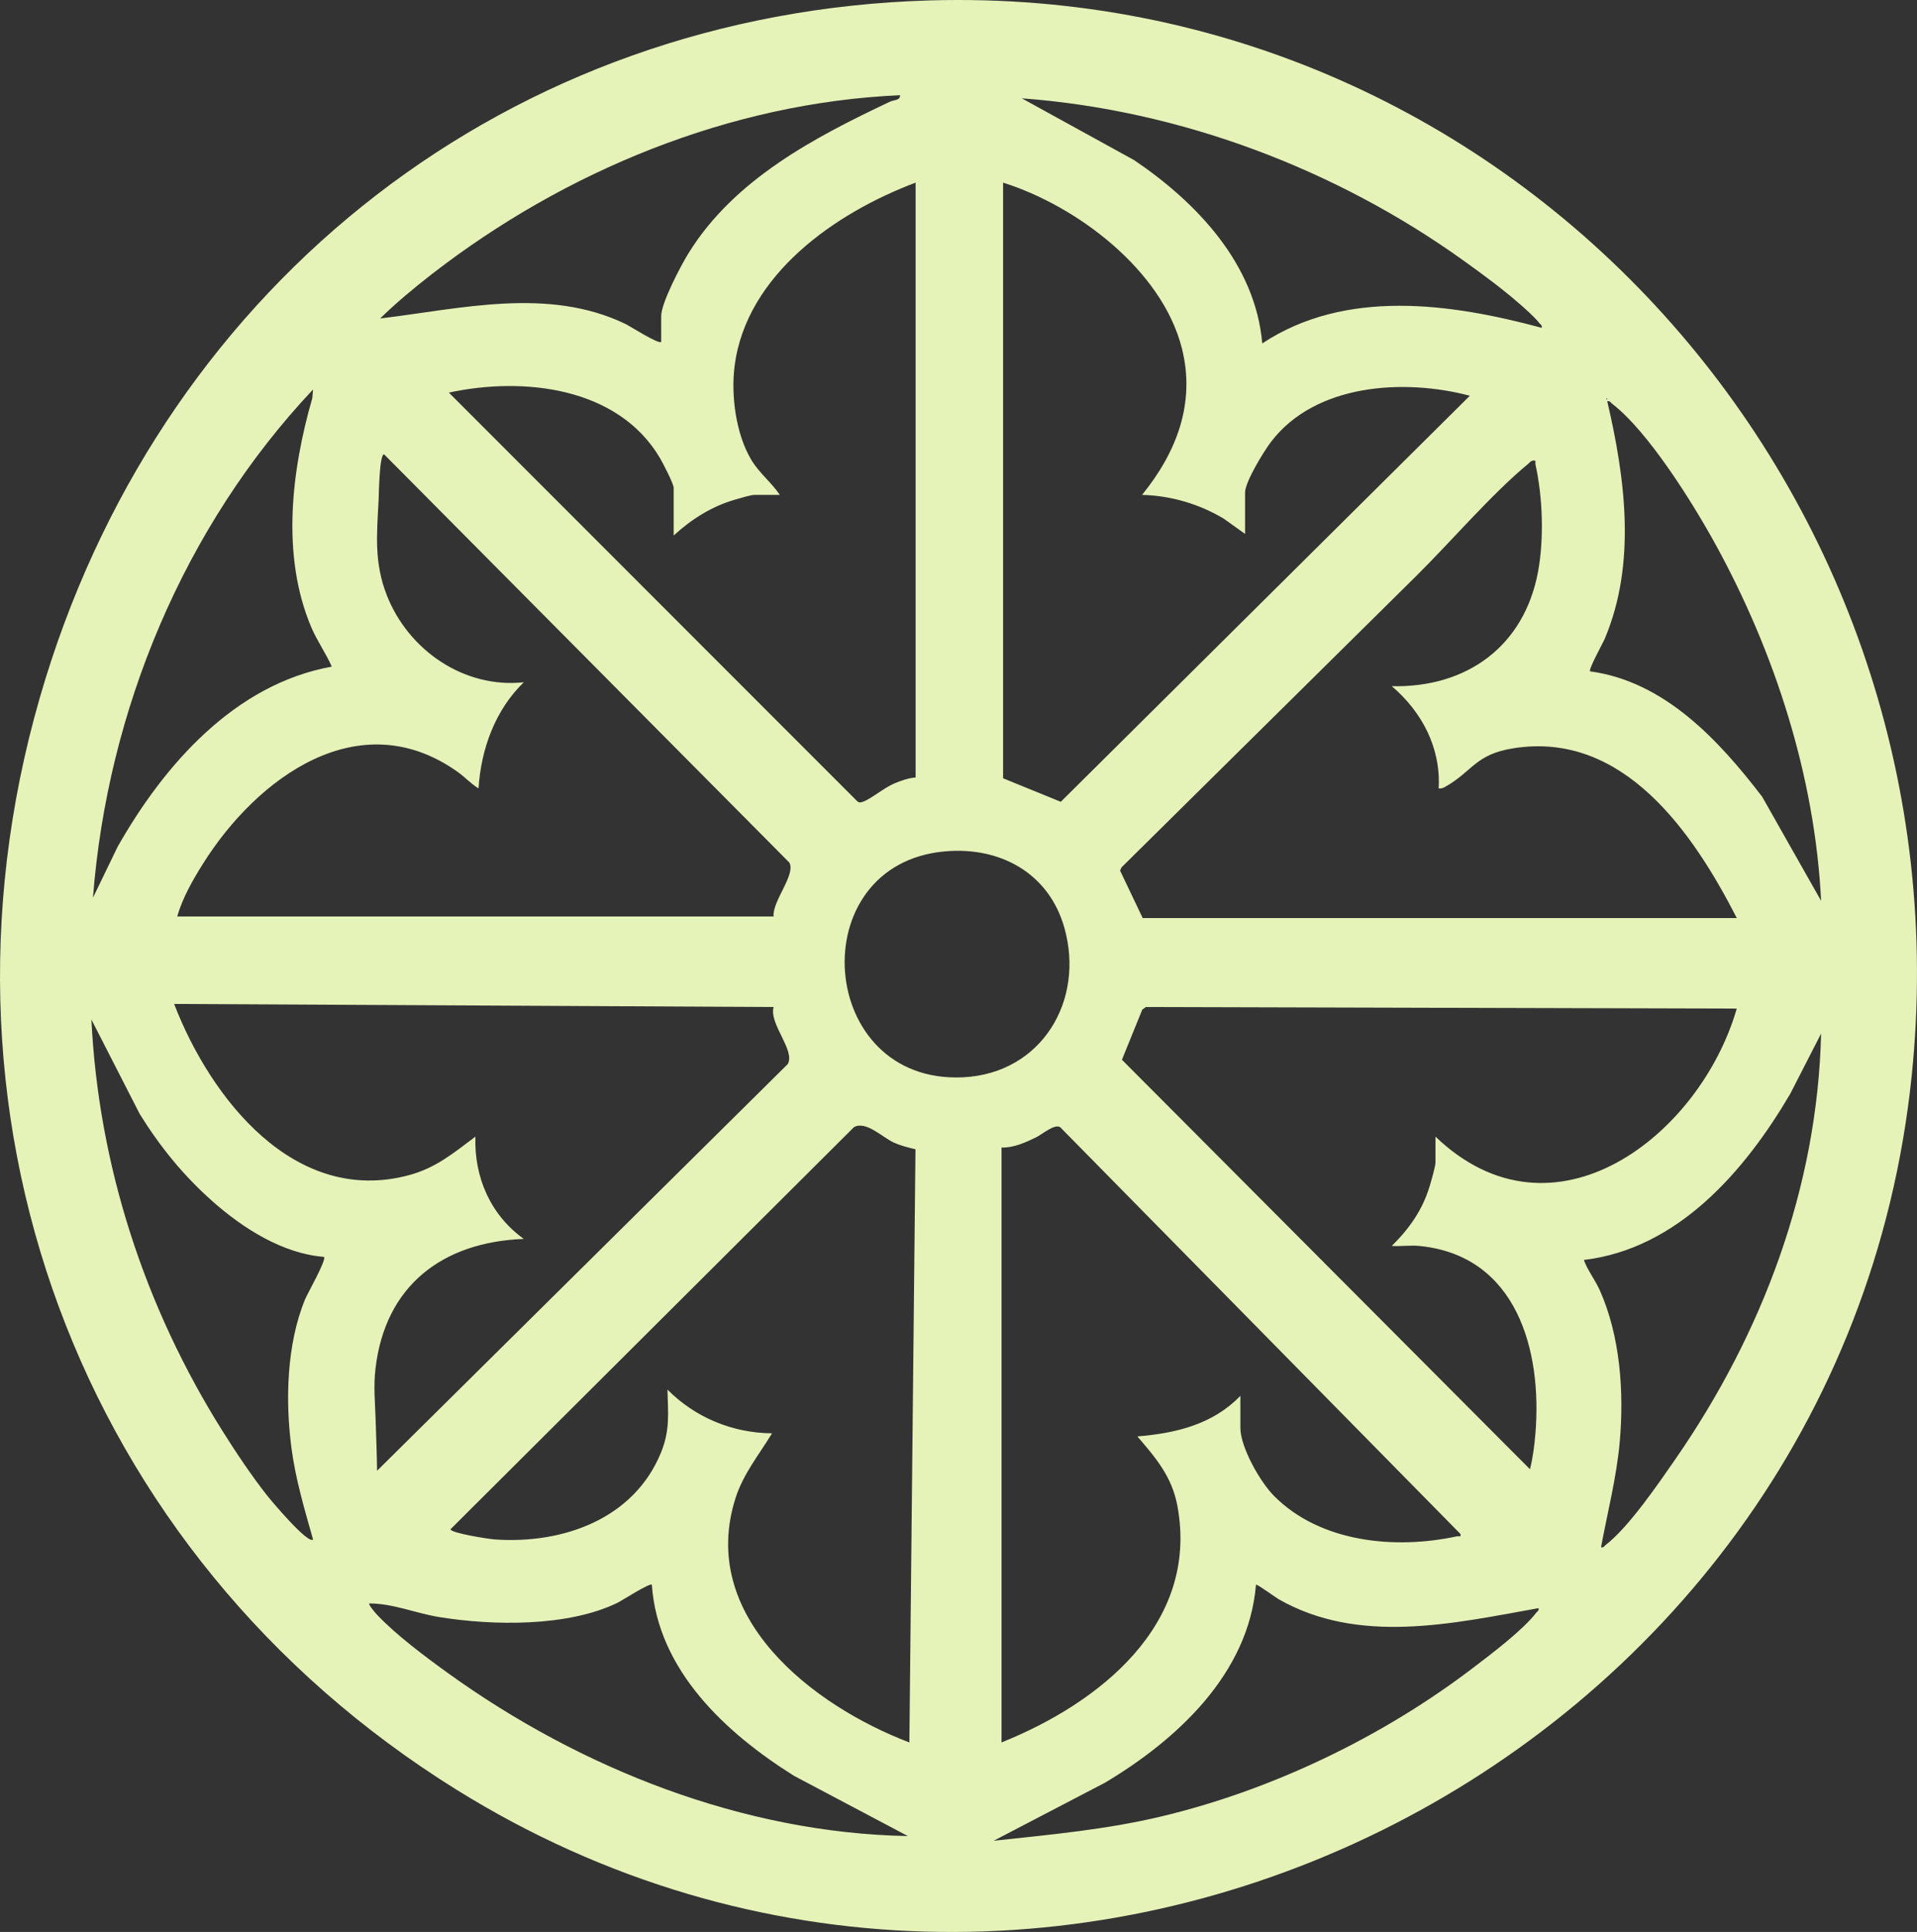 <?xml version="1.0" encoding="UTF-8"?><svg id="Layer_2" xmlns="http://www.w3.org/2000/svg" viewBox="0 0 638.44 643.28"><rect x="0" y="0" width="638.44" height="643.28" fill="#333333" stroke="none"/><defs><style>.cls-1{fill:#e5f2b8;}</style></defs><g id="Layer_1-2"><path class="cls-1" d="M309.52.14c195.73-5.77,347.18,165.15,327.13,358.3-23.91,230.32-286.53,360.58-484.51,237.54C25.6,517.35-29.15,369.05,15.22,225.74,56.18,93.44,170.09,4.25,309.52.14ZM220.2,113.84v-8.58c0-4.41,6.59-16.89,9.14-21.01,15.2-24.51,41.77-38.44,67.09-50.41,1.29-.61,3.46-.38,3.31-2.14-56.56,2.5-111.56,25.19-155.92,59.58-5.95,4.62-11.83,9.5-17.21,14.76,26.93-3.24,55.91-10.56,81.65,1.8,1.56.75,11.1,6.87,11.93,6ZM505.94,101.06c-5.51-4.84-12.34-9.86-18.33-14.16-42.74-30.67-94.63-50.25-147.3-54.16l37.39,20.57c20.87,14.09,40.43,34.66,42.68,61.04,27.71-18.31,62.71-13.38,93.06-5.2.23-.9-.37-1.04-.77-1.56-1.53-1.99-4.76-4.81-6.72-6.54ZM304.95,60.81c-26.61,9.99-56.44,30.62-60.3,61.09-1.25,9.82.44,22.71,5.61,31.29,2.63,4.37,6.66,7.43,9.46,11.6h-8.58c-1.11,0-4.88,1.16-6.25,1.55-7.75,2.19-14.65,6.57-20.53,11.97v-15.86c0-1.39-3.63-8.35-4.59-9.97-14-23.69-45.61-27.1-70.28-21.75l135.94,135.99c.6.6,1.11.52,1.85.28,2.71-.89,7.1-4.69,10.55-6.13,2.18-.91,4.74-1.84,7.11-1.99V60.81ZM334.07,60.81v198.33l19.22,7.83,136.23-135.2c-21.93-5.79-51.44-4.06-66.24,15.38-2.35,3.08-8.62,13.28-8.62,16.85v13.78l-7.12-5.1c-8.2-4.89-17.61-7.66-27.19-7.9,11.44-14.09,17.9-30.55,13.25-48.86-6.6-26.01-34.93-47.37-59.53-55.11ZM110.5,221.97c-1.99-4.52-4.92-8.6-6.85-13.16-10.05-23.79-6.6-52.06.36-76.25l.25-2.87c-42.92,45.52-68.48,106.82-73.3,169.22l8.22-16.98c15.46-27.25,39.02-54.16,71.32-59.96ZM535.01,132.56v.52c.34-.17.34-.35,0-.52ZM606.5,299.96c-2.03-41.33-15.41-82.81-35.26-118.88-7.49-13.61-22.27-37.39-34.4-46.7-.52-.4-.66-1.01-1.56-.77,6,25.67,9.74,53.98-.8,79-.65,1.55-5.53,10.3-4.92,10.93,24.82,3.33,42.91,22.96,57.31,41.74l19.64,34.68ZM257.64,305.16c-.51-5.05,7.51-14,5.23-17.97L127.92,151.28c-1.63-.03-1.74,13.81-1.83,15.32-.6,11.3-1.53,20.72,2.73,31.59,7.15,18.26,25.7,31.13,45.63,28.98-9.52,9.2-14.26,22.25-15.08,35.35-2.6-1.6-4.61-3.86-7.11-5.62-32.75-23.08-66.73,2.19-84.61,30.62-3.4,5.41-6.89,11.47-8.62,17.63h198.61ZM380.6,305.68h197.83c-14.53-28.34-37.7-62.42-74.46-56.52-12.66,2.03-13.48,7.61-22.57,12.78-.74.42-1.39.72-2.27.59.78-13.49-5.55-25.49-15.6-34.05,24.98.55,44.08-13.29,48.7-38.11,2.04-10.95,1.56-24.86-.86-35.74-.16-.74.44-1.47-.8-1.27-.87.14-1.02.59-1.57,1.04-12.32,10.18-25.68,25.87-37.41,37.46l-98.05,96.92-.51,1.09,7.55,15.84ZM314.72,283.48c-48,4.25-42.81,77.66,6.08,75.22,26.02-1.3,40.55-25.42,33.68-49.78-5.14-18.22-21.39-27.07-39.75-25.44ZM257.64,335.31l-199.65-1.03c12.09,31.32,39.97,67.2,78.1,57.04,9.11-2.43,14.9-7.38,22.24-12.85-.46,13.54,5.08,26.14,16.12,34.05-27.05,1.02-46.18,15.54-49.39,43.15-.7,6.06-.17,10.76.02,16.61s.43,11.62.5,17.44l136.76-135.4c2.63-4.58-6.28-13.34-4.7-19.01ZM472.62,414.85c-2.9-.28-6.16.2-9.1,0,5.81-5.72,10.23-11.97,12.61-19.88.49-1.63,1.94-6.58,1.94-7.93v-8.58c39.35,37.74,88.15-.42,100.34-42.63l-196.79-.53-1.2.88-6.77,16.68,135.88,136.33c.95-3.53,1.5-7.96,1.81-11.7,2.35-27.78-6.18-59.51-38.73-62.64ZM70.77,399.99c-9.64-8.52-17.44-18.12-24.23-29.06l-16.1-31.46c2.38,48.77,17.81,95.88,43.66,137,4.47,7.11,9.69,14.93,14.88,21.51,1.2,1.52,13.6,16.35,15.28,14.61-2.84-10.03-5.84-20.1-7.2-30.48-2.07-15.82-1.59-34.49,4.51-49.41.81-1.99,7.27-13.27,6.33-14.2-13.82-1.08-27-9.55-37.13-18.5ZM533.2,515.18c.9.23,1.04-.37,1.56-.77,7.69-5.91,17.59-20.45,23.3-28.69,28.87-41.73,47.22-90.31,48.44-141.57l-10.3,20.1c-15.04,25.6-37.37,51.56-68.72,55.28,1.32,3.59,3.72,6.54,5.29,10.04,6.85,15.29,8.14,33.98,6.67,50.52-1.06,11.85-4.07,23.44-6.23,35.09ZM304.9,382.67c-2.49-.58-5-1.21-7.33-2.28-3.65-1.68-9.23-7.34-13.18-5.07l-134.37,133.89c.3,1.32,12.93,3.25,14.82,3.38,22.56,1.56,46.25-6.76,55.29-28.92,3.06-7.5,2.36-13.06,2.16-20.98,9.26,9.32,21.64,14.44,34.83,14.56-4.28,7.05-9.54,13.44-12.11,21.42-12.73,39.5,25.42,69.16,57.85,81.51l2.03-197.5ZM333.55,382.1v198.07c32.48-13.02,65.79-39.3,58.6-78.61-1.8-9.81-7.09-15.99-13.36-23.28,12.82-1.05,25.13-3.99,34.31-13.52v10.66c0,6.49,6.6,18.03,11.16,22.63,15.42,15.57,40.36,17.94,60.87,13.51.72-.16,1.5.44,1.27-.79l-133.33-135.47c-1.93-1.15-6.02,2.43-8.07,3.43-3.52,1.71-7.43,3.48-11.45,3.37ZM217.08,527.67c-.62-.73-10.07,5.35-11.41,6-16.59,8.06-41.46,7.66-59.4,4.76-7.84-1.27-15.37-4.55-23.28-4.53-.42.36,2.27,3.45,2.65,3.84,6.39,6.72,16.04,13.94,23.7,19.45,44.07,31.71,98.17,53.13,153.02,54.16l-37.91-20.05c-22.72-14.24-45.37-35.13-47.36-63.64ZM512.39,535.46c-28.63,5.15-59.85,12.3-86.65-3.03-.82-.47-7.17-5.11-7.45-4.77-2.43,29.6-26.24,51.57-50.28,65.92l-37.07,19.33c18.64-2,37.37-3.71,55.64-8.05,36.95-8.77,73.8-26.5,103.92-49.45,6.12-4.66,16.57-12.52,21.11-18.4.4-.52,1.01-.66.77-1.56Z"/></g></svg>